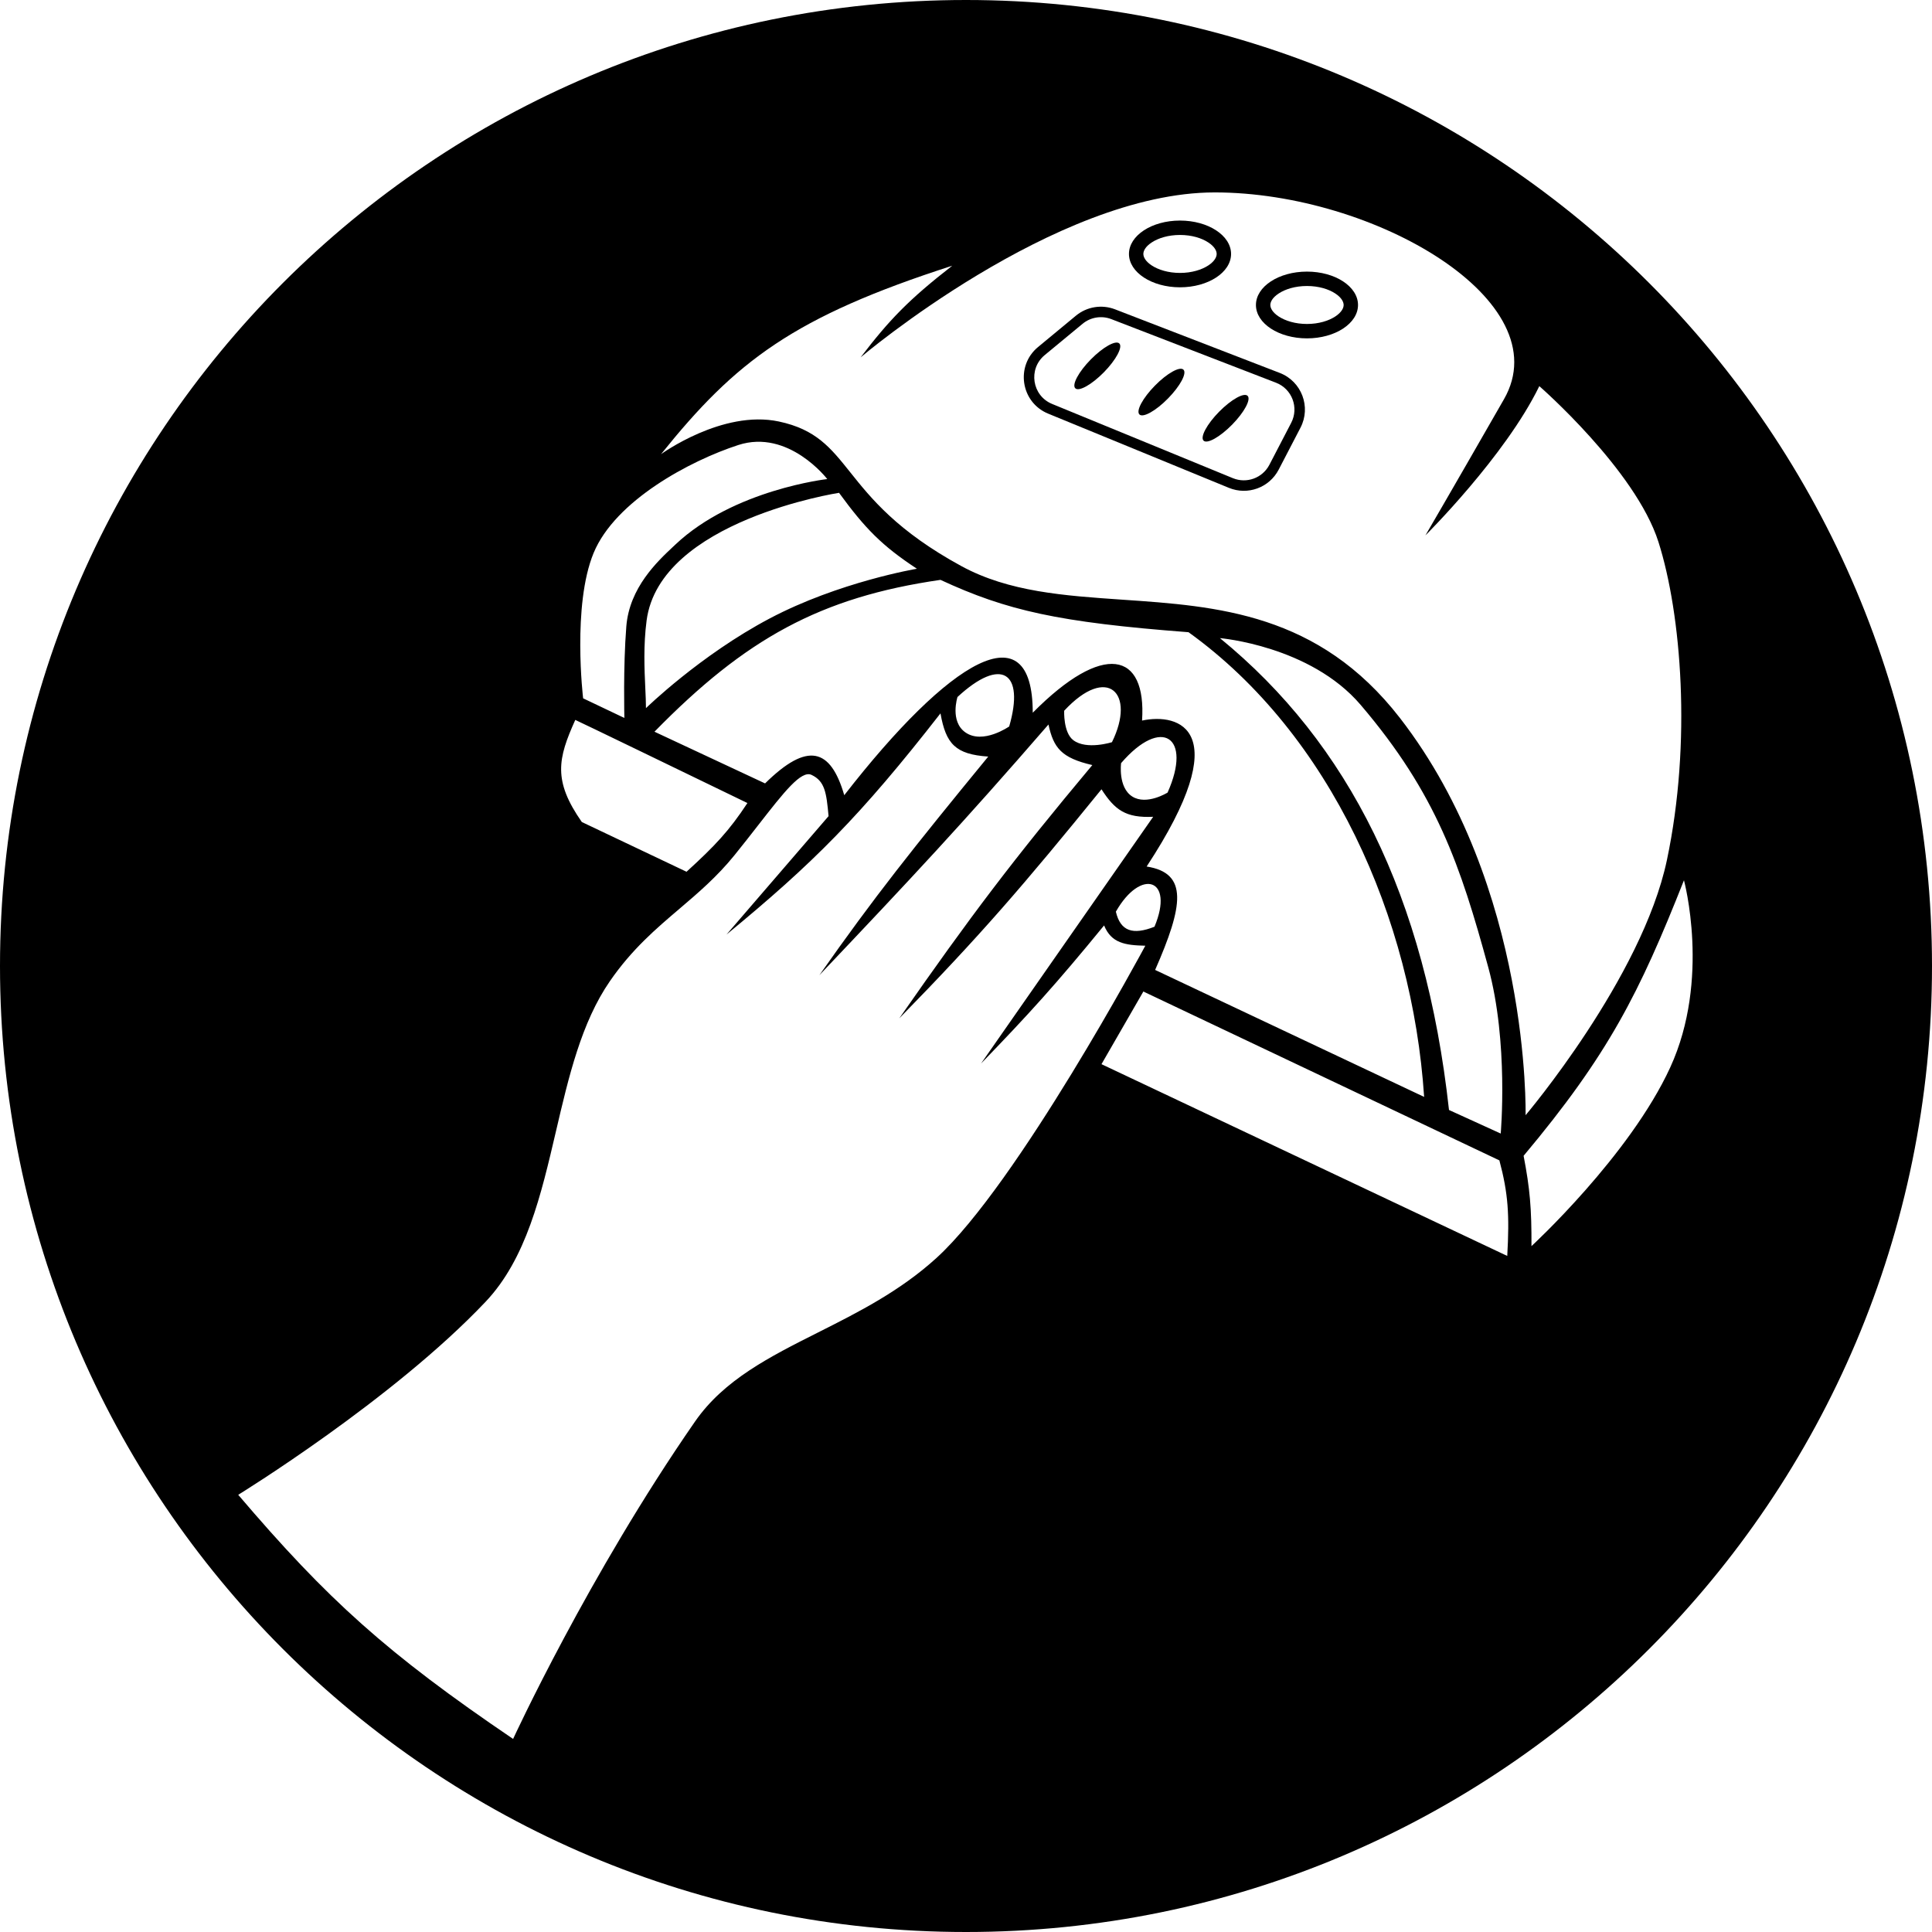 <svg width="86" height="86" viewBox="0 0 86 86" fill="none" xmlns="http://www.w3.org/2000/svg">
<path fill-rule="evenodd" clip-rule="evenodd" d="M52.526 12.789C53.781 12.789 54.799 12.124 54.799 11.304C54.799 10.483 53.781 9.818 52.526 9.818C51.271 9.818 50.254 10.483 50.254 11.304C50.254 12.124 51.271 12.789 52.526 12.789ZM54.158 11.304C54.158 11.427 54.081 11.623 53.782 11.818C53.49 12.009 53.047 12.149 52.526 12.149C52.005 12.149 51.563 12.009 51.27 11.818C50.972 11.623 50.895 11.427 50.895 11.304C50.895 11.18 50.972 10.985 51.27 10.79C51.563 10.598 52.005 10.459 52.526 10.459C53.047 10.459 53.49 10.598 53.782 10.79C54.081 10.985 54.158 11.18 54.158 11.304Z" fill="black"/>
<path fill-rule="evenodd" clip-rule="evenodd" d="M60.45 13.576C60.45 14.397 59.433 15.062 58.178 15.062C56.923 15.062 55.906 14.397 55.906 13.576C55.906 12.755 56.923 12.09 58.178 12.09C59.433 12.09 60.45 12.755 60.45 13.576ZM59.81 13.576C59.81 13.699 59.733 13.895 59.434 14.09C59.142 14.281 58.699 14.421 58.178 14.421C57.657 14.421 57.215 14.281 56.922 14.09C56.624 13.895 56.547 13.699 56.547 13.576C56.547 13.453 56.624 13.257 56.922 13.062C57.215 12.87 57.657 12.731 58.178 12.731C58.699 12.731 59.142 12.87 59.434 13.062C59.733 13.257 59.81 13.453 59.81 13.576Z" fill="black"/>
<path d="M49.136 16.573C48.594 17.123 48.025 17.442 47.865 17.284C47.704 17.126 48.013 16.552 48.554 16.001C49.096 15.45 49.665 15.132 49.825 15.289C49.986 15.447 49.677 16.022 49.136 16.573Z" fill="black"/>
<path d="M50.72 18.449C50.88 18.607 51.45 18.289 51.991 17.738C52.532 17.187 52.841 16.613 52.68 16.455C52.52 16.297 51.95 16.615 51.409 17.166C50.868 17.717 50.559 18.291 50.72 18.449Z" fill="black"/>
<path d="M54.846 18.903C54.304 19.454 53.735 19.773 53.575 19.615C53.414 19.457 53.723 18.882 54.264 18.331C54.806 17.781 55.375 17.462 55.535 17.62C55.696 17.778 55.387 18.352 54.846 18.903Z" fill="black"/>
<path fill-rule="evenodd" clip-rule="evenodd" d="M49.636 13.77C49.046 13.542 48.379 13.65 47.892 14.053L46.206 15.448C45.19 16.289 45.436 17.91 46.656 18.412L54.703 21.716C55.539 22.06 56.5 21.709 56.918 20.906L57.889 19.038C58.37 18.114 57.94 16.977 56.968 16.601L49.636 13.77ZM49.468 14.205L56.8 17.036C57.513 17.311 57.828 18.145 57.475 18.823L56.504 20.691C56.198 21.279 55.493 21.537 54.88 21.285L46.833 17.981C45.938 17.613 45.758 16.424 46.503 15.807L48.189 14.413C48.547 14.117 49.035 14.038 49.468 14.205Z" fill="black"/>
<path fill-rule="evenodd" clip-rule="evenodd" d="M43 86C66.748 86 86 66.748 86 43C86 19.252 66.748 0 43 0C19.252 0 0 19.252 0 43C0 66.748 19.252 86 43 86ZM42.388 11.828C35.326 14.104 32.75 16.073 29.424 20.218C29.424 20.218 32.156 18.228 34.668 18.762C36.323 19.113 36.974 19.93 37.848 21.024C38.77 22.179 39.939 23.644 42.796 25.2C44.904 26.348 47.381 26.517 49.961 26.694C54.19 26.983 58.696 27.291 62.315 31.959C68.142 39.475 67.909 49.642 67.909 49.642C67.909 49.642 73.094 43.525 74.201 38.281C75.308 33.037 74.842 27.327 73.823 24.122C72.803 20.918 68.52 17.188 68.52 17.188C67.005 20.306 63.451 23.831 63.451 23.831C63.451 23.831 64.442 22.141 66.947 17.771C69.453 13.401 61.179 8.565 54.071 8.565C46.962 8.565 38.31 15.906 38.31 15.906C39.583 14.239 40.447 13.339 42.388 11.828ZM25.957 31.085C25.957 31.085 25.462 26.948 26.423 24.617C27.385 22.287 30.714 20.508 32.862 19.81C35.105 19.082 36.824 21.325 36.824 21.325C36.824 21.325 32.658 21.791 30.065 24.239C30.053 24.25 30.041 24.261 30.029 24.273C30.008 24.292 29.987 24.312 29.966 24.332C29.259 24.995 28.019 26.158 27.88 27.88C27.735 29.686 27.793 31.959 27.793 31.959L25.957 31.085ZM41.864 25.812C36.517 26.585 33.182 28.434 29.133 32.571L34.056 34.872C35.947 33.009 36.969 33.299 37.581 35.397C42.272 29.366 45.971 27.123 45.971 31.726C49.118 28.55 51.041 29.016 50.837 32.075C52.468 31.726 55.061 32.454 51.041 38.572C52.905 38.863 52.672 40.32 51.419 43.175L63.393 48.827C62.869 40.873 59.227 32.687 52.905 28.142C47.098 27.7 44.813 27.177 41.864 25.812ZM49.497 33.037C49.497 33.037 48.37 33.395 47.778 32.949C47.326 32.61 47.37 31.638 47.37 31.638C49.293 29.564 50.575 30.852 49.497 33.037ZM10.604 66.539C10.604 66.539 17.48 62.315 21.616 57.945C23.423 56.037 24.085 53.197 24.748 50.357C25.313 47.935 25.878 45.513 27.152 43.67C28.131 42.253 29.193 41.349 30.243 40.455C31.081 39.741 31.911 39.033 32.687 38.077C33.079 37.593 33.438 37.133 33.766 36.711C34.902 35.254 35.666 34.275 36.125 34.493C36.717 34.775 36.787 35.277 36.882 36.329L32.337 41.602C36.187 38.432 38.286 36.346 41.864 31.755C42.106 33.113 42.527 33.579 43.99 33.678C40.615 37.792 38.919 39.925 36.474 43.408C40.581 39.081 42.864 36.641 46.671 32.25C46.897 33.288 47.239 33.736 48.623 34.056C45.067 38.306 43.215 40.762 40.029 45.331C43.634 41.648 45.562 39.405 49.031 35.134C49.626 36.057 50.109 36.415 51.332 36.358L43.67 47.341C45.804 45.135 47.003 43.814 49.147 41.194C49.468 41.98 50.074 42.077 50.982 42.097C50.982 42.097 45.301 52.701 41.689 55.993C40.063 57.475 38.197 58.415 36.423 59.308C34.256 60.398 32.227 61.42 30.939 63.276C26.19 70.123 22.84 77.406 22.84 77.406C17.216 73.592 14.571 71.194 10.604 66.539ZM51.973 35.28C53.08 32.804 51.711 31.871 49.904 33.969C49.904 33.969 49.759 35.047 50.4 35.455C51.041 35.863 51.973 35.28 51.973 35.28ZM25.608 32.046C25.678 32.069 30.745 34.523 33.27 35.746C32.452 36.988 31.825 37.651 30.56 38.805L25.899 36.591C24.608 34.746 24.831 33.769 25.608 32.046ZM42.621 31.026C44.573 29.22 45.622 29.919 44.923 32.337C44.923 32.337 43.757 33.153 42.971 32.6C42.272 32.108 42.621 31.026 42.621 31.026ZM74.959 39.184C72.973 44.205 71.597 46.944 67.821 51.449C68.102 52.91 68.178 53.791 68.171 55.469C68.171 55.469 72.541 51.449 74.347 47.516C76.153 43.583 74.959 39.184 74.959 39.184ZM50.895 44.136L66.743 51.653C67.137 53.132 67.195 54.077 67.093 55.906L49.031 47.37L50.895 44.136ZM64.5 49.409C63.451 39.912 60.043 33.095 54.303 28.405C54.303 28.405 58.32 28.742 60.567 31.376C63.947 35.338 65.011 38.531 66.248 43.058C67.161 46.4 66.802 50.458 66.802 50.458L64.5 49.409ZM28.783 27.618C28.636 28.729 28.686 29.795 28.725 30.642V30.642C28.74 30.972 28.754 31.269 28.754 31.522C28.754 31.522 31.172 29.162 34.26 27.531C37.348 25.899 40.815 25.317 40.815 25.317C39.251 24.288 38.509 23.524 37.348 21.937C37.348 21.937 29.371 23.169 28.783 27.618ZM51.39 41.252C50.429 41.631 49.875 41.456 49.671 40.582C50.779 38.63 52.293 39.096 51.39 41.252Z" fill="black"/>
</svg>
